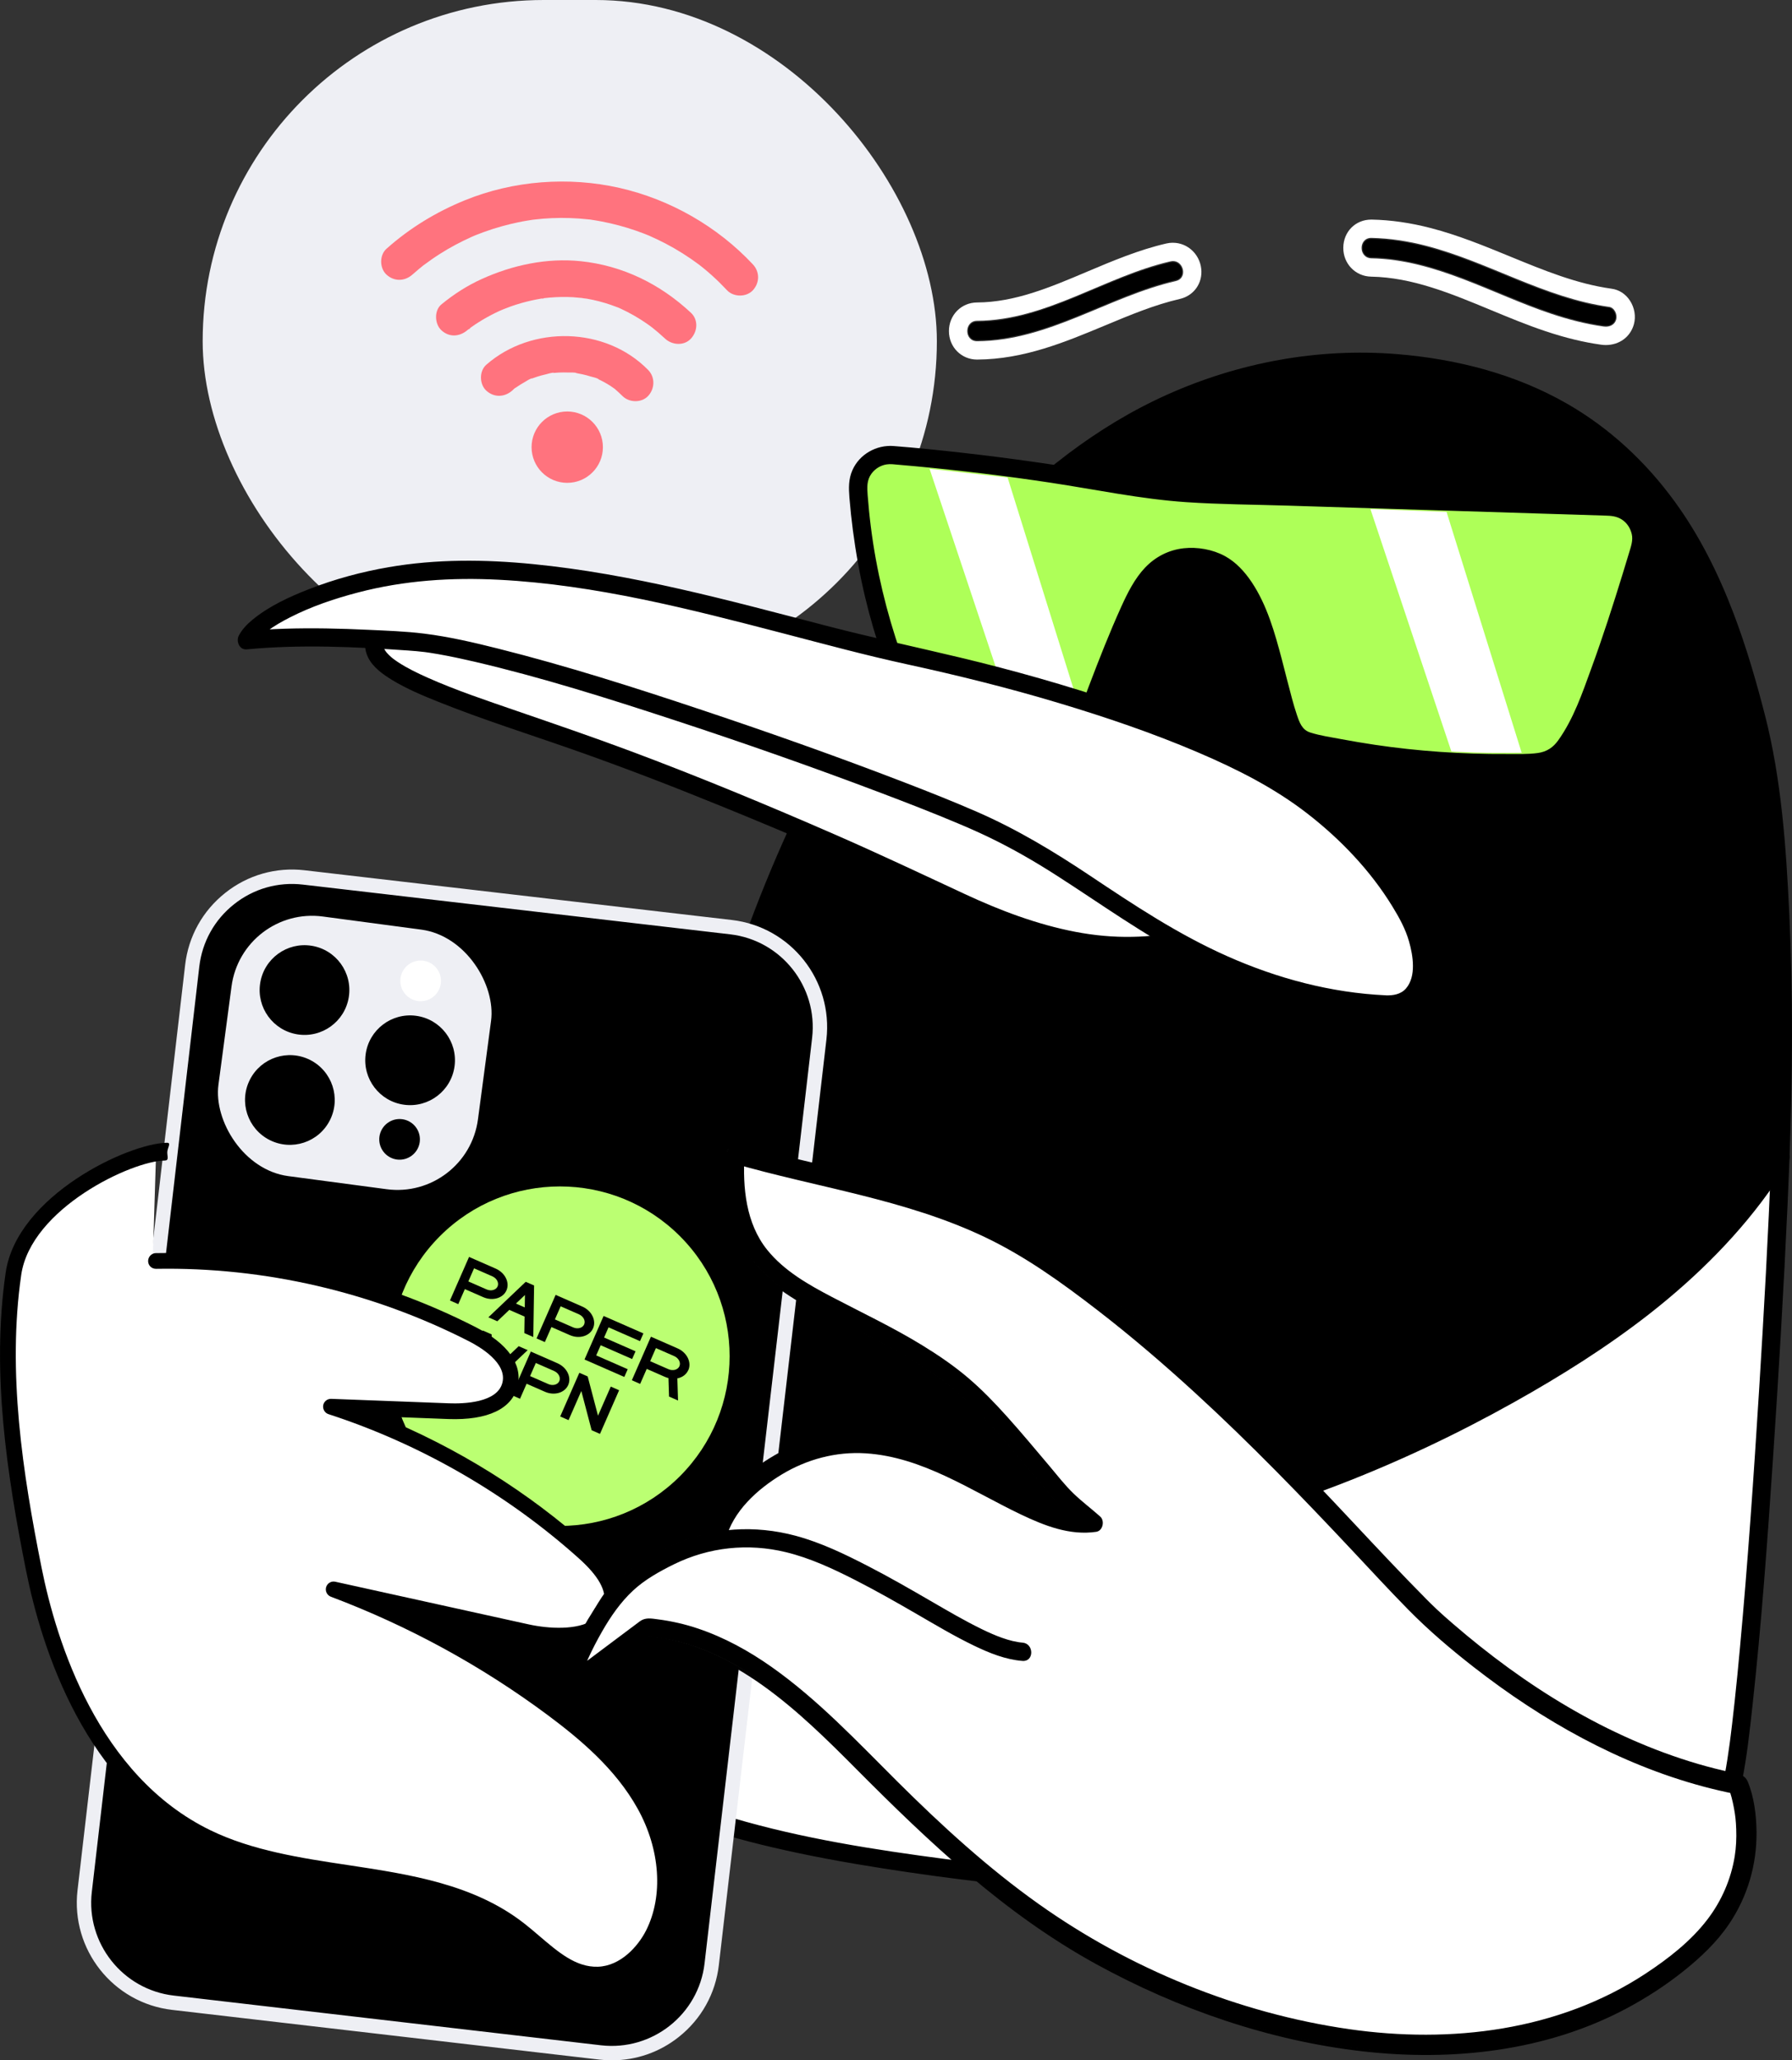 <?xml version="1.0" encoding="UTF-8"?> <svg xmlns="http://www.w3.org/2000/svg" id="_Слой_2" data-name="Слой 2" viewBox="0 0 489.86 563.04"><rect x="0" y="0" width="489.86" height="563.04" fill="#333333" stroke="none"/><defs><style> .cls-1 { fill: #ff737e; } .cls-2 { fill: #eeeff4; } .cls-3, .cls-4 { fill: #fff; } .cls-4 { stroke-width: .75px; } .cls-4, .cls-5 { stroke: #000; stroke-miterlimit: 10; } .cls-6 { fill: #aeff58; } .cls-7 { fill: #bbff72; } </style></defs><g id="_Слой_1-2" data-name="Слой 1"><g><path class="cls-3" d="M374.84,65.01s.04,0,.06,0c5.03.1,10.04.88,14.91,2.14,17.07,4.42,32.42,14.25,50.05,16.7,1.51.21,2.31,2.13,1.95,3.44-.38,1.38-1.57,1.99-2.86,1.99-.19,0-.39-.01-.58-.04-4.87-.68-9.63-1.92-14.28-3.47-16.19-5.4-31.72-14.84-49.19-15.17-3.58-.07-3.6-5.59-.06-5.59M374.84,60.01c-4.31,0-7.59,3.3-7.64,7.67-.04,4.36,3.3,7.84,7.61,7.92,11.24.21,21.7,4.55,32.77,9.14,4.85,2.01,9.86,4.09,14.93,5.78,5.43,1.81,10.4,3.02,15.18,3.68.42.06.85.09,1.27.09,3.72,0,6.73-2.23,7.68-5.67.59-2.14.18-4.56-1.09-6.49-1.18-1.8-2.96-2.95-5-3.23-9.54-1.33-18.39-4.96-27.76-8.81-6.96-2.86-14.16-5.82-21.73-7.78-5.51-1.43-10.92-2.2-16.07-2.3h-.16Z"></path><path class="cls-3" d="M320.64,71.33c2.99,0,4.05,4.72.79,5.48-18.52,4.27-34.8,16.34-54.32,16.44h-.02c-3.59,0-3.57-5.58.02-5.59,18.87-.1,34.88-12.1,52.83-16.24.24-.06.48-.08.7-.08M320.64,66.33c-.61,0-1.22.07-1.82.21-7.57,1.75-14.73,4.78-21.66,7.71-10.14,4.3-19.73,8.35-30.08,8.41-4.32.02-7.69,3.46-7.68,7.84.01,4.35,3.39,7.76,7.68,7.76h.05c12.77-.07,24.03-4.77,34.92-9.31,6.98-2.91,13.56-5.66,20.49-7.26,3.82-.88,6.27-4.35,5.83-8.25-.46-4.05-3.79-7.1-7.74-7.1h0Z"></path><g><path class="cls-3" d="M486.68,316.32c-1.81,47.9-9.4,169.83-14.7,175.5-9.82,10.51-56.02,24.12-157.88,23.9-12.11-.03-137.69-9.81-141.43-32.97-2.86-17.68,1.05-70.8,7.81-118.27"></path><path d="M484.18,316.32c-.8,21.12-1.99,42.23-3.3,63.32-1.47,23.62-3.09,47.24-5.26,70.81-.44,4.82-.91,9.64-1.43,14.45-.22,2.07-.46,4.13-.7,6.2-.12.99-.24,1.98-.36,2.97-.05.39-.1.79-.15,1.18-.03.23-.06.46-.09.69-.02.15-.04.3-.06.46.04-.29.04-.29,0,0-.4,2.94-.83,5.88-1.4,8.8-.2,1.02-.42,2.04-.68,3.05-.1.38-.21.76-.33,1.13-.16.48-.55,1.03-.11.39-.07.11-.29.44-.3.57-.03.28.55-.53.17-.23-.16.12-.3.31-.45.45-.26.25-.52.49-.8.72-.13.11-.27.22-.4.33-.57.48.44-.3-.18.14-1.68,1.18-3.42,2.23-5.26,3.15-1.15.58-2.33,1.11-3.52,1.62-.41.17.06-.02.12-.05-.16.07-.33.14-.49.2-.33.14-.67.27-1.01.4-.7.28-1.41.55-2.12.81-3.2,1.18-6.46,2.19-9.75,3.1-20.65,5.75-42.24,8.19-63.56,9.87-16.16,1.27-32.37,1.93-48.58,2.21-8.96.15-17.93.39-26.88-.16-16.29-1.01-32.56-2.73-48.74-4.85-19.5-2.56-39.33-5.64-58.27-11.24-7.11-2.11-13.45-4.13-19.59-8.09-.54-.35-1.05-.72-1.57-1.09s.23.22-.4-.31c-.28-.24-.56-.47-.82-.71-.4-.36-.78-.74-1.13-1.14-.17-.19-.33-.39-.49-.58.35.43.02.03-.19-.3-.25-.39-.45-.8-.67-1.2s.2.6.06.15c-.04-.11-.09-.22-.12-.33-.07-.26-.16-.52-.22-.79-.06-.25-.09-.51-.13-.76-.01-.07-.11-.8-.03-.22-.03-.23-.06-.46-.09-.69-.12-1.01-.21-2.03-.29-3.05-.93-12.12-.26-24.4.46-36.51.99-16.79,2.57-33.54,4.51-50.25,1-8.61,2.1-17.21,3.32-25.8.19-1.34-.33-2.69-1.75-3.08-1.17-.32-2.88.4-3.08,1.75-2.54,17.86-4.64,35.78-6.24,53.74-1.34,15.01-2.42,30.08-2.59,45.15-.06,5.26-.03,10.55.42,15.8.26,2.98.42,6.04,2.11,8.61,3.24,4.94,9.14,7.79,14.41,10.02,8,3.39,16.44,5.7,24.89,7.68,10.07,2.37,20.27,4.21,30.49,5.81,18.67,2.92,37.47,5.08,56.31,6.6,20.69,1.67,41.47,1,62.19.04,25.34-1.17,50.9-3.26,75.75-8.57,7.43-1.59,14.83-3.47,21.95-6.12,4.61-1.71,9.32-3.68,13.28-6.64,1.3-.97,2.76-2.05,3.52-3.52.86-1.66,1.23-3.62,1.59-5.44,1.4-6.91,2.15-13.96,2.92-20.96,2.46-22.45,4.08-44.99,5.6-67.52,1.56-23.18,2.93-46.37,3.99-69.57.19-4.2.37-8.4.53-12.6.12-3.22-4.88-3.21-5,0h0Z"></path></g><g><path d="M486.68,316.32c1.71-45.1.34-94.62-7-121.66-8.19-30.2-24.51-91.6-101.89-95.67-26.37-1.39-52.85,6.21-75.03,20.53-22.18,14.32-40.29,34.27-55.36,55.95-30.53,43.93-49.22,95.28-59.91,147.7-2.53,12.41-4.9,26.59-7,41.32,0,0,5.12,44.34,77.14,54.98,72.02,10.64,153.05-34.37,184.97-57.29,31.92-22.92,44.09-45.86,44.09-45.86Z"></path><path d="M489.18,316.32c.84-22.24.99-44.54-.07-66.78-.86-18.06-2.14-36.56-6.65-54.14-2.39-9.3-5.09-18.56-8.49-27.54-4.14-10.92-9.37-21.49-16.28-30.94-7.84-10.73-17.67-19.9-29.22-26.54-14.25-8.2-30.42-12.31-46.72-13.62-21.51-1.72-43.09,2.29-62.75,11.11-19.38,8.69-36.34,22.22-50.79,37.66-14.6,15.6-26.97,33.31-37.6,51.81-10.89,18.95-19.9,38.96-27.32,59.51-7.43,20.59-13.23,41.75-17.71,63.17-2.32,11.11-4.26,22.29-5.99,33.5-.46,3.01-.91,6.03-1.35,9.05-.14.99-.31,1.73-.17,2.68.06.39.12.77.2,1.15,1.06,5.23,3.31,10.3,5.99,14.88,5.22,8.89,12.67,16.28,21.13,22.11,13.26,9.13,28.96,14.38,44.68,17.34,19.62,3.7,39.52,3.5,59.22.52s38.27-8.41,56.51-15.43c16.57-6.37,32.67-14,48.15-22.67,12.8-7.17,25.3-15.01,36.87-24.05,13.03-10.19,25.04-22.1,34.41-35.79,1.27-1.85,2.54-3.74,3.6-5.73,1.51-2.84-2.8-5.37-4.32-2.52-4.05,7.61-9.92,14.48-15.72,20.77-11.49,12.46-24.83,22.9-39.06,32.04-13.03,8.37-26.64,15.86-40.61,22.51-16.67,7.94-33.96,14.66-51.75,19.65-18.58,5.21-37.79,8.52-57.12,8.54s-37.11-3.04-54.23-9.88c-11.33-4.53-21.92-11.08-30.16-20.1-.81-.89-1.6-1.81-2.37-2.74-.81-1-.98-1.21-1.75-2.28-1.18-1.63-2.29-3.32-3.3-5.07-.87-1.5-1.68-3.05-2.4-4.62-.16-.35-.31-.7-.47-1.05-.13-.3-.14-.33,0,.02-.08-.19-.16-.38-.23-.57-.26-.64-.51-1.29-.74-1.94-.63-1.76-1.16-3.56-1.52-5.39-.04-.22-.08-.45-.12-.67-.14-.73-.03.23.03.27-.19-.12.49-3.41.54-3.79.43-2.89.87-5.78,1.32-8.67,3.4-21.57,7.76-42.97,13.69-63.99,5.83-20.65,13.06-40.93,22.05-60.42,8.91-19.31,19.5-37.89,31.95-55.14s25.95-32.14,42.38-44.49c16.92-12.72,36.37-21.6,57.3-25.11,18.37-3.08,37.84-1.83,55.61,3.82,13.09,4.16,25.18,11.15,35.08,20.7,8.54,8.24,15.28,18.11,20.56,28.71,4.57,9.16,7.98,18.8,10.9,28.75,1.29,4.39,2.55,8.81,3.63,13.25,1.92,7.89,3.11,15.94,4.02,24,2.31,20.6,2.87,41.39,2.82,62.11-.03,10.68-.26,21.37-.66,32.05-.12,3.22,4.88,3.21,5,0Z"></path></g><path d="M374.9,70.31c17.5.32,33.05,9.76,49.25,15.17,4.66,1.56,9.43,2.8,14.31,3.48,1.34.19,2.68-.32,3.08-1.75.32-1.17-.4-2.89-1.75-3.08-17.62-2.44-32.96-12.26-50.01-16.69-4.86-1.26-9.86-2.05-14.88-2.14-3.22-.06-3.22,4.94,0,5h0Z"></path><g><rect class="cls-2" x="55.4" y="0" width="200.7" height="186.5" rx="93.25" ry="93.25"></rect><g><circle class="cls-1" cx="155.06" cy="122.2" r="9.75"></circle><path class="cls-1" d="M140.02,106.74c.3-.26.67-.71,1.04-.87-.57.43-.64.49-.2.17.14-.1.27-.2.41-.29.69-.48,1.41-.92,2.15-1.33.55-.3,1.49-1.01,2.11-1.04-.68.28-.77.32-.26.12l.31-.12c.42-.16.84-.3,1.27-.44.75-.24,1.51-.45,2.28-.62.28-.06,2.08-.63,2.32-.43-.77.1-.88.12-.32.05.22-.02.45-.04.67-.06.34-.03.68-.05,1.01-.07.85-.04,1.69-.04,2.54-.01.34.01,2.37-.06,2.53.21-.12-.2-1.16-.18.01.02.44.08.89.16,1.33.26.77.17,1.53.37,2.28.61.57.18,1.82.38,2.22.8-.68-.29-.76-.32-.27-.11.15.07.31.14.46.21.35.17.71.34,1.05.53.69.37,1.37.77,2.02,1.2.38.25.74.51,1.1.77.88.62-.69-.61.05.05.68.6,1.35,1.19,1.99,1.84,1.83,1.87,5.26,1.97,7.07,0s1.95-5.07,0-7.07c-11.63-11.9-31.86-12.3-44.26-1.44-1.97,1.73-1.9,5.33,0,7.07,2.1,1.93,4.97,1.84,7.07,0h0Z"></path><path class="cls-1" d="M127.7,90.27c.15-.13.31-.25.46-.37.43-.36.57-.12-.35.26.3-.13.63-.47.89-.66.69-.5,1.4-.98,2.12-1.43,1.49-.95,3.05-1.81,4.64-2.59.38-.19.77-.37,1.16-.55.35-.16,1.74-.66.26-.13.92-.33,1.82-.73,2.75-1.06,1.82-.64,3.68-1.18,5.57-1.6.97-.22,1.95-.41,2.93-.57.24-.04.56-.03.78-.12-.86.34-.85.1-.38.05.59-.07,1.17-.13,1.76-.18,2.12-.18,4.26-.22,6.39-.1,1.01.06,2.01.22,3.02.27-1.54-.09.35.07.7.13.57.1,1.13.21,1.7.33,2.21.48,4.37,1.13,6.48,1.95.22.09,1.41.5.17.05.35.13.69.3,1.02.45.57.26,1.14.54,1.7.83,1.27.65,2.51,1.36,3.72,2.13.57.36,1.13.73,1.68,1.12.34.23.67.47,1,.72.19.14,1.17.91.32.23,1.25.99,2.44,2.02,3.61,3.11,1.91,1.79,5.2,2.04,7.07,0s2.04-5.16,0-7.07c-8.41-7.85-18.68-12.91-30.16-14.09-9.24-.95-18.57,1.05-26.98,4.85-4.01,1.81-7.68,4.17-11.07,6.96-2.03,1.67-1.86,5.36,0,7.07,2.15,1.98,4.91,1.78,7.07,0h0Z"></path><path class="cls-1" d="M112.74,75.04c.61-.54,1.23-1.08,1.86-1.6.32-.26.64-.51.95-.77,1.06-.87-.82.59.28-.22,1.43-1.06,2.87-2.08,4.37-3.03,2.76-1.76,5.66-3.31,8.65-4.65.16-.07,1.43-.62.31-.15.31-.13.63-.26.95-.39.7-.28,1.4-.55,2.1-.8,1.67-.61,3.36-1.15,5.07-1.62,1.45-.4,2.91-.75,4.38-1.06.8-.17,1.61-.32,2.41-.45.4-.07.81-.13,1.21-.19.58-.08.54-.08-.11,0,.27-.04.54-.07.81-.1,3.25-.39,6.53-.53,9.81-.42,1.62.05,3.23.17,4.84.34.4.04.81.07,1.2.14-1.1-.19-.37-.05-.13-.01.93.15,1.86.29,2.78.47,3.17.61,6.29,1.44,9.34,2.5.76.26,1.52.54,2.27.83.38.15.75.3,1.12.45,1.26.5-.95-.43.29.12,1.47.66,2.93,1.34,4.37,2.09,3.22,1.68,6.3,3.62,9.2,5.79.15.11,1.2.95.27.2.42.34.84.67,1.25,1.01.72.6,1.44,1.21,2.13,1.84,1.4,1.26,2.73,2.58,4.02,3.96,1.79,1.91,5.29,1.94,7.07,0,1.88-2.05,1.91-5.03,0-7.07-9.7-10.37-22.67-17.78-36.51-20.91s-28.93-2.03-42.24,3.4c-7.87,3.21-15.05,7.58-21.41,13.24-1.96,1.74-1.91,5.32,0,7.07,2.09,1.92,4.98,1.86,7.07,0h0Z"></path></g></g><path d="M267.11,92.96c15.11-.07,28.46-7.4,42.21-12.66,3.93-1.5,7.92-2.83,12.02-3.77,3.13-.72,1.81-5.54-1.33-4.82-14.2,3.27-26.8,11.15-40.92,14.68-3.94.98-7.93,1.55-11.99,1.57-3.22.02-3.22,5.02,0,5h0Z"></path><g><path class="cls-6" d="M243.81,179.18c-5.09-14.53-8.21-29.93-9.25-45.5-.36-5.34,4.18-9.74,9.52-9.29,17.54,1.46,35.04,3.63,52.45,6.49,10.53,1.73,21.06,3.72,31.69,4.05,7.59.24,82.87,2.61,111.93,3.52,5.79.18,9.83,5.79,8.18,11.34-4.61,15.48-13.22,42.85-19,51.99-1.21,1.91-2.51,3.83-4.3,5.01-2.2,1.44-4.86,1.6-7.41,1.68-19.52.6-39.09-1.22-58.25-5.4-1.6-.35-3.27-.75-4.53-1.91-1.33-1.22-2.02-3.09-2.63-4.89-4.49-13.09-7.3-39.75-21.75-43.35-9-2.24-15.36,1.15-20.02,10.47-4.66,9.32-11.9,28.92-11.9,28.92l-54.73-13.12Z"></path><path d="M246.22,178.51c-3.89-11.17-6.68-22.75-8.16-34.49-.37-2.89-.66-5.79-.88-8.7-.16-2.12-.27-4.06,1.03-5.86.98-1.35,2.5-2.3,4.16-2.55,1.02-.16,2.14,0,3.18.09,1.64.14,3.28.29,4.92.44,12.32,1.15,24.61,2.64,36.84,4.49,12.3,1.86,24.55,4.46,36.98,5.3,9.25.62,18.58.66,27.84.95,15.15.48,30.3.95,45.46,1.43,13.72.43,27.45.86,41.17,1.29,1.65.05,3.13.15,4.56,1.06s2.36,2.38,2.74,4c.4,1.72-.23,3.41-.73,5.09-.58,1.92-1.16,3.83-1.75,5.75-2.68,8.7-5.47,17.37-8.6,25.92-2.45,6.71-4.8,13.66-8.99,19.55-1.41,1.98-3.12,3.15-5.55,3.5-2.82.4-5.79.27-8.64.28-6.05.04-12.1-.16-18.14-.58s-11.95-1.06-17.88-1.94c-3.04-.45-6.07-.97-9.09-1.53-2.82-.53-5.78-.95-8.52-1.82-2.26-.72-2.94-2.73-3.65-4.81-.51-1.5-.95-3.02-1.36-4.54-.96-3.51-1.81-7.04-2.74-10.56-1.92-7.26-4.05-14.91-8.28-21.21-1.9-2.83-4.28-5.45-7.31-7.1-3.33-1.81-7.5-2.54-11.25-2.13-4.08.45-7.73,2.31-10.56,5.29s-4.79,6.88-6.52,10.7c-3.19,7.05-6.02,14.26-8.77,21.49-.55,1.44-1.09,2.87-1.62,4.31l3.08-1.75c-6.17-1.48-12.35-2.96-18.52-4.44-9.83-2.36-19.66-4.71-29.48-7.07-2.24-.54-4.48-1.07-6.72-1.61-3.13-.75-4.46,4.07-1.33,4.82,6.17,1.48,12.35,2.96,18.52,4.44,9.83,2.36,19.66,4.71,29.48,7.07,2.24.54,4.48,1.07,6.72,1.61,1.4.34,2.59-.44,3.08-1.75,1.88-5.08,3.84-10.12,5.87-15.14,1.49-3.67,3.01-7.32,4.68-10.91s3.6-7.32,6.62-9.7c2.82-2.22,6.12-2.83,9.64-2.31.96.14,1.93.36,2.85.65.86.27.91.29,1.82.8,1.48.82,2.17,1.41,3.39,2.7,1.13,1.2,1.82,2.16,2.75,3.69s1.74,3.15,2.47,4.8c1.45,3.28,2.66,7.17,3.68,10.79s1.96,7.45,2.92,11.18,1.8,7.35,3.45,10.68c1.3,2.62,3.53,4.23,6.31,4.98s5.95,1.29,8.92,1.84c6.1,1.13,12.25,2.02,18.42,2.68,6.18.67,12.38,1.09,18.6,1.28,3.14.09,6.29.12,9.44.09,2.9-.03,5.86.01,8.74-.42,5.26-.79,8.39-4.67,10.84-9.08,1.73-3.11,3.12-6.42,4.46-9.71,3.43-8.42,6.31-17.07,9.08-25.72,1.31-4.09,2.58-8.18,3.82-12.29.6-1.99,1.34-3.99,1.46-6.08.13-2.3-.55-4.73-1.82-6.65-1.35-2.05-3.28-3.58-5.57-4.45-1.75-.67-3.6-.7-5.44-.76-2.88-.09-5.76-.18-8.65-.27-7.19-.23-14.38-.45-21.57-.68-15.86-.5-31.71-1-47.57-1.5-10.29-.32-20.58-.65-30.87-.97-9.65-.3-19.12-1.77-28.63-3.37-12.57-2.1-25.18-3.92-37.84-5.34-6.29-.71-12.6-1.37-18.92-1.86-4.71-.36-9.34,2.23-11.27,6.59-1.09,2.47-1.03,4.89-.82,7.54.24,2.98.56,5.96.95,8.93.81,6.14,1.9,12.24,3.34,18.26,1.34,5.62,2.97,11.16,4.88,16.62.44,1.27,1.71,2.12,3.08,1.75,1.24-.34,2.19-1.79,1.75-3.08Z"></path></g><path class="cls-3" d="M254.1,128.1l22.43,67.15s6.03.28,9.55.34c3.52.06,9.66,0,9.66,0l-20.3-65.09-21.34-2.4Z"></path><g><path class="cls-3" d="M107.58,165.76l-5.17,9.73c-2.28,9.67,30.12,17.73,66.07,30.98,37.78,13.92,79.47,32.91,88.89,37.55,18.37,9.07,38.4,16.44,58.53,14.04,2.97-.35,6.12-1.03,8.2-3.3l9.7-34.27"></path><path d="M105.43,164.5c-1.35,2.55-2.71,5.1-4.06,7.64-.49.92-1.17,1.91-1.41,2.93-.36,1.54-.04,3.13.63,4.53,1.32,2.75,4.11,4.71,6.64,6.25,3.96,2.41,8.3,4.22,12.59,5.94,12.11,4.86,24.6,8.78,36.91,13.1,13.44,4.72,26.72,9.83,39.91,15.2,19.27,7.84,38.45,16.03,57.22,25,11.27,5.38,22.58,10.62,34.79,13.51,6.98,1.65,14.18,2.59,21.36,2.39,3.28-.09,6.73-.27,9.91-1.12,2.3-.61,5.78-2.03,6.61-4.5,1.64-4.88,2.82-9.97,4.22-14.92,1.72-6.06,3.43-12.13,5.15-18.19.1-.37.21-.74.31-1.1.88-3.1-3.95-4.43-4.82-1.33-2.83,10.01-5.67,20.03-8.5,30.04-.4,1.41-.8,2.82-1.2,4.23l.64-1.1c-1.5,1.55-3.53,2.11-5.6,2.45-2.36.39-4.79.51-7.18.56-5.22.11-10.44-.38-15.56-1.36-10.53-2.02-20.64-5.85-30.34-10.37-11.86-5.52-23.66-11.1-35.66-16.33-18.39-8.02-36.94-15.71-55.74-22.73-10.26-3.83-20.63-7.37-30.99-10.94-8.2-2.83-16.51-5.59-24.43-9.12-2.79-1.25-5.58-2.59-8.13-4.28-.27-.18-.53-.36-.79-.55-.13-.09-.75-.57-.3-.21-.44-.34-.86-.7-1.26-1.09-.16-.16-.32-.32-.47-.49-.07-.07-.57-.68-.32-.36s-.19-.28-.24-.36c-.11-.18-.2-.38-.31-.55-.29-.44.12.52-.04-.08-.04-.16-.09-.34-.14-.49-.18-.55-.06.36,0,.04.03-.16.03-.47,0-.62-.06-.33-.01.2-.04.29.15-.43-.35.38-.19.33.03,0,.08-.15.09-.17.2-.35.37-.71.56-1.06l3.68-6.92.83-1.56c1.51-2.84-2.81-5.37-4.32-2.52h0Z"></path></g><g><path class="cls-3" d="M378.74,274.49c-21.47-.94-42.1-8.48-60.65-19.32-18.56-10.85-29.28-20.56-48.78-29.59-26.35-12.2-128.01-48.17-156.22-50.22-14.12-1.02-31.57-1.79-45.66-.42,3.37-6.74,22.34-15,41.85-17.94,44.45-6.7,102.24,14.23,140.48,22.37,38.24,8.14,80.92,22.13,102.08,35.96,21.15,13.83,33.36,32.54,35.8,41.49,2.44,8.95.79,18.09-8.89,17.67Z"></path><path d="M378.74,271.99c-14.9-.69-29.55-4.6-43.16-10.64s-25.57-14.01-37.72-22.12c-9.83-6.56-19.91-12.63-30.76-17.36-6.54-2.85-13.18-5.48-19.83-8.04-18.32-7.06-36.85-13.61-55.47-19.83-18.37-6.13-36.88-12.04-55.67-16.76-6.64-1.67-13.34-3.23-20.14-4.08-5.1-.64-10.28-.81-15.41-1.05-7.62-.36-15.26-.53-22.89-.29-3.42.11-6.84.31-10.25.63l2.16,3.76c.77-1.47,1.91-2.54,3.38-3.67,1.94-1.49,4.11-2.71,6.29-3.82,5.89-3.01,12.22-5.14,18.61-6.81,12.64-3.31,25.6-4.15,38.62-3.47,26.28,1.37,52.05,7.99,77.41,14.6,11.3,2.94,22.58,6.01,34,8.49,13.93,3.03,27.75,6.46,41.41,10.56,12.92,3.88,25.74,8.22,38.15,13.52,10.51,4.49,20.79,9.65,29.86,16.68,9.09,7.04,17.32,15.64,23.33,25.48,1.93,3.15,3.56,6.16,4.52,9.53,1.08,3.8,2.02,9.49-.82,12.8-1.41,1.65-3.54,1.97-5.6,1.91-3.22-.09-3.22,4.91,0,5,5.6.16,10.27-2.8,11.79-8.31,1.29-4.69.52-10.08-1.16-14.58-3.49-9.37-10.06-17.72-16.9-24.86-8.77-9.16-19.1-16.61-30.4-22.35-11.73-5.95-24.09-10.67-36.54-14.88-14.14-4.78-28.53-8.85-43.04-12.32-12.28-2.93-24.6-5.57-36.82-8.75-26.37-6.86-52.84-14.14-80.05-16.81-13.09-1.29-26.35-1.4-39.35.84-7.44,1.28-14.79,3.26-21.82,6.01-5.43,2.12-10.88,4.62-15.42,8.34-1.48,1.21-2.88,2.65-3.77,4.36-.8,1.53.15,3.95,2.16,3.76,14.64-1.39,29.46-.71,44.1.31,1.52.11,3.04.23,4.55.42.15.02.61.08.03,0,.13.02.27.04.4.06.35.05.69.1,1.04.15.73.11,1.46.23,2.19.36,3.36.59,6.69,1.31,10.01,2.08,18.33,4.28,36.35,9.98,54.23,15.84,19.07,6.25,38.02,12.89,56.78,19.99,7.1,2.69,14.18,5.43,21.18,8.38-.43-.18.44.19.56.24.31.13.61.26.92.39.64.28,1.28.55,1.92.83,1.65.73,3.29,1.48,4.91,2.26,6.39,3.07,12.53,6.61,18.49,10.43,12.12,7.76,23.76,16.22,36.61,22.78,13.34,6.81,27.68,11.89,42.55,13.98,3.6.51,7.22.86,10.86,1.03,3.22.15,3.21-4.85,0-5Z"></path></g><path class="cls-3" d="M374.61,139.1l22.14,66.27s6.03.28,9.55.34c3.52.06,9.66,0,9.66,0l-20.53-65.81-20.82-.8Z"></path><path class="cls-5" d="M200.69,253.36l-116.8-13.58c-15.08-1.75-28.73,9.05-30.48,24.13l-29.39,252.89c-1.75,15.08,9.05,28.73,24.13,30.48l116.8,13.58c15.08,1.75,28.73-9.05,30.48-24.14l29.39-252.89c1.75-15.08-9.05-28.73-24.14-30.48Z"></path><path class="cls-2" d="M167.31,563.04c-1.14,0-2.3-.06-3.46-.2l-116.8-13.59c-16.15-1.87-27.73-16.52-25.86-32.66l29.42-252.9c.9-7.81,4.8-14.81,10.97-19.69,6.16-4.9,13.86-7.08,21.67-6.18l116.8,13.59c16.15,1.87,27.73,16.52,25.86,32.66l-29.4,252.9c-.9,7.81-4.8,14.81-10.97,19.69-5.25,4.17-11.62,6.37-18.23,6.37ZM164.3,558.93c13.98,1.61,26.69-8.42,28.3-22.4l29.4-252.9c1.63-13.98-8.44-26.69-22.4-28.3l-116.8-13.59c-6.78-.79-13.45,1.1-18.8,5.35-5.35,4.23-8.73,10.28-9.52,17.07l-29.38,252.88c-1.63,13.98,8.44,26.69,22.4,28.3l116.8,13.59Z"></path><circle class="cls-7" cx="153.06" cy="370.61" r="46.39" transform="translate(-217.23 216.78) rotate(-45)"></circle><g><path d="M127.09,352.29l5,2.19c2.57,1.13,5.42.29,6.36-1.86.94-2.15-.38-4.81-2.95-5.94l-7.28-3.19-5.22,11.9,2.27,1,1.8-4.1ZM136.02,351.55c-.43.99-1.78,1.35-3,.82l-5-2.19,1.57-3.58,5,2.19c1.22.54,1.86,1.77,1.43,2.76h0Z"></path><path d="M150.76,362.66l5,2.19c2.57,1.13,5.42.29,6.36-1.86.94-2.15-.38-4.82-2.95-5.94l-7.28-3.19-5.22,11.9,2.27,1,1.8-4.1h0ZM159.69,361.93c-.43.99-1.78,1.35-3,.82l-5-2.19,1.57-3.58,5,2.19c1.22.54,1.86,1.77,1.43,2.76h0Z"></path><path d="M143.97,378.15l5,2.19c2.57,1.13,5.42.29,6.36-1.86.94-2.15-.38-4.82-2.95-5.94l-7.28-3.19-5.22,11.9,2.27,1,1.8-4.1h0ZM152.9,377.42c-.43.99-1.78,1.35-3,.82l-5-2.19,1.57-3.58,5,2.19c1.22.54,1.86,1.77,1.43,2.76Z"></path><path d="M188.17,374.42c.94-2.15-.38-4.82-2.95-5.94l-7.28-3.19-5.22,11.9,2.27,1,1.8-4.1,5,2.19c.3.13.62.24.94.32l.16,5.05,2.46,1.08-.19-6.05c1.39-.27,2.47-1.09,2.99-2.26ZM185.73,373.35c-.43.99-1.78,1.35-3,.82l-5-2.19,1.57-3.58,5,2.19c1.22.54,1.86,1.77,1.43,2.76h0Z"></path><path d="M171.58,374.17l-8.6-3.77,1.22-2.78,8.6,3.77.93-2.11-8.6-3.77,1.22-2.78,8.6,3.77.93-2.11-10.88-4.77-5.22,11.9,10.88,4.77.93-2.11Z"></path><path d="M143.72,350.28l-10.22,9.71,2.45,1.08,3.27-3.11,4.18,1.83-.07,4.51,2.45,1.08.22-14.09-2.29-1h0ZM143.45,357.29l-2.41-1.06,2.46-2.34-.05,3.39Z"></path><path d="M134.24,375.06l.16-10.4-2.45-1.08-.22,14.09,2.29,1,10.22-9.71-2.45-1.08-7.54,7.17h0Z"></path><path d="M153.14,387.08l5.23-11.93,2.28,1,2.82,10.72,3.49-7.95,2.28,1-5.23,11.93-2.28-1-2.82-10.72-3.49,7.96-2.28-1Z"></path></g><path class="cls-3" d="M41.71,345.57c29.9-.54,59.93,6.42,86.55,20.05,5.47,2.79,11.63,7.62,10.26,13.61-1.5,6.5-10.13,7.66-16.79,7.41l-32.2-1.22c25.5,8.29,49.24,21.94,69.21,39.84,4.25,3.82,8.72,8.89,7.58,14.49-1.82,8.93-14.4,9.17-23.29,7.19l-52.74-11.63c21.32,8.01,41.49,19,59.74,32.59,9.83,7.3,19.3,15.58,25.24,26.3,5.95,10.71,7.86,24.28,2.36,35.22-2.94,5.84-8.46,10.9-15,11.14-8.52.3-14.96-7.13-21.66-12.36-23.59-18.42-58.41-12.11-85.33-25.18-27.11-13.18-41.43-43.7-47.33-73.26-5.3-26.47-9.47-53.97-5.6-80.71,2.81-19.38,29.86-33.1,39.93-33.14"></path><path d="M163.03,541.8c-7.32,0-12.99-4.83-18.46-9.51-1.33-1.14-2.66-2.28-4.01-3.33-12.82-10-28.96-12.45-46.02-15.03-13.2-2-26.83-4.06-38.92-9.92-32.35-15.71-44.26-53.6-48.49-74.77-5.24-26.23-9.53-54.27-5.58-81.46,3.07-21.1,33.67-35.42,44.15-35.49,1.18,0,.03,1.44.03,2.62s.51,2.22-.68,2.24c-8.95.04-36.61,13.05-39.25,31.25-3.84,26.55.39,54.14,5.56,80,4.08,20.39,15.48,56.84,46.15,71.76,11.48,5.58,24.81,7.6,37.67,9.53,16.87,2.55,34.32,5.19,48.04,15.88,1.39,1.07,2.77,2.25,4.14,3.43,5.24,4.46,10.07,8.67,16.12,8.46,6.12-.22,10.91-5.5,13.16-9.96,4.72-9.4,3.84-22.13-2.32-33.21-6.07-10.95-15.86-19.08-24.64-25.63-18.14-13.48-38.06-24.34-59.22-32.31-1.05-.39-1.63-1.55-1.31-2.62.32-1.07,1.42-1.74,2.51-1.48l52.74,11.63c5.73,1.27,13.42,1.63,17.73-1.18,1.63-1.07,2.62-2.49,3-4.36.73-3.63-1.46-7.6-6.89-12.47-19.66-17.62-43.32-31.25-68.43-39.41-1.01-.32-1.63-1.35-1.46-2.43.19-1.05,1.14-1.8,2.19-1.76l32.2,1.22c3.95.15,13.33-.11,14.62-5.73,1.22-5.28-5.99-9.6-9.14-11.21-26.36-13.48-55.9-20.33-85.54-19.81-1.24.02-2.17-.92-2.19-2.1,0-1.18.92-2.17,2.1-2.19,30.27-.54,60.6,6.48,87.56,20.29,8.67,4.44,12.71,10.13,11.36,15.99-1.44,6.25-8.16,9.45-18.95,9.06l-18.55-.71c20.87,8.46,40.38,20.61,57.08,35.59,4.21,3.78,9.66,9.6,8.24,16.53-.62,3-2.25,5.39-4.87,7.08-6.83,4.44-17.8,2.49-20.99,1.78l-30.59-6.74c13.8,6.7,26.98,14.7,39.33,23.87,8.61,6.4,19.34,15.26,25.84,26.98,6.83,12.32,7.75,26.57,2.4,37.22-2.9,5.77-8.84,12.02-16.83,12.32h-.6l.02.04Z"></path><g><rect class="cls-2" x="61.18" y="251.94" width="71.57" height="71.57" rx="22.22" ry="22.22" transform="translate(38.81 -10.28) rotate(7.58)"></rect><circle cx="83.24" cy="270.58" r="12.26" transform="translate(-197.06 310.25) rotate(-80.96)"></circle><path d="M124.26,291.36c-.89,6.71-7.06,11.43-13.77,10.54-6.71-.89-11.43-7.06-10.54-13.77.89-6.71,7.06-11.43,13.77-10.54,6.71.89,11.43,7.06,10.54,13.77Z"></path><path class="cls-3" d="M120.5,268.78c-.41,3.04-3.2,5.18-6.24,4.78-3.04-.41-5.18-3.2-4.78-6.24.41-3.04,3.2-5.18,6.24-4.78,3.04.41,5.18,3.2,4.78,6.24Z"></path><path d="M114.74,312.09c-.41,3.04-3.2,5.18-6.24,4.78-3.04-.41-5.18-3.2-4.78-6.24.41-3.04,3.2-5.18,6.24-4.78,3.04.41,5.18,3.2,4.78,6.24Z"></path><circle cx="79.25" cy="300.6" r="12.26" transform="translate(-224.79 235.75) rotate(-63.19)"></circle></g><g><path class="cls-4" d="M473.33,484.74c-3.1-.67-6.19-1.44-9.23-2.33-6.21-1.82-12.3-4.07-18.22-6.68-11.94-5.25-23.18-11.96-33.73-19.62-5.28-3.84-10.38-7.91-15.32-12.18-1.5-1.29-2.99-2.6-4.43-3.96-.47-.45-.94-.9-1.4-1.35-.23-.22-.45-.44-.67-.66-.03-.03-.56-.56-.67-.67-13.48-13.6-26.17-27.95-39.71-41.49-18.38-18.38-37.72-35.98-59.07-50.88-10.88-7.59-22.49-13.55-35.06-17.8-11.92-4.03-24.22-6.76-36.45-9.66-5.8-1.38-11.6-2.8-17.32-4.46-1.51-.44-3.58.2-3.69,2.1-.56,9.55.38,19.36,5.76,27.53,4.47,6.79,11.48,11.27,18.48,15.09,8.63,4.72,17.61,8.74,26.03,13.85,4.33,2.63,8.57,5.43,12.44,8.72,3.43,2.91,6.58,6.13,9.61,9.46,4.03,4.43,7.86,9.03,11.73,13.61,2.27,2.69,4.46,5.51,6.96,8,.57.57,1.16,1.12,1.76,1.65-.09-.02-.19-.04-.28-.06-.98-.24-2.79-.85-4.16-1.38-1.56-.61-3.1-1.28-4.62-1.99-6.85-3.21-13.38-7.05-20.22-10.28-7.37-3.48-15.21-6.37-23.37-7.16-8.64-.83-17.17.8-24.83,4.91-8.75,4.7-17.17,11.97-20.1,21.75-2.92.62-5.79,1.51-8.6,2.68-4.34,1.81-8.53,4.18-12.37,6.89-4.13,2.92-7.19,7.08-9.68,11.42-3.71,6.48-6.36,13.87-7.8,21.21-.44,2.24-1.13,3.03.62,1.51,6.11-5.33,15.82-13.82,22.02-15.01,23.16,2.49,41.03,20.01,56.7,35.77,19.88,19.99,40.45,39.45,65.34,53.12,22.44,12.32,47.46,20.97,72.96,23.84,24.35,2.74,49.82-.04,71.67-11.68,5.51-2.94,10.77-6.35,15.64-10.25,4.61-3.69,8.96-7.79,12.28-12.7,5.02-7.42,7.55-16.06,7.46-25-.05-4.45-.64-9.37-2.35-13.53-.74-1.8-2.41-1.94-4.12-2.31Z"></path><path d="M198.31,420.89c2-7.89,8.72-13.93,15.45-17.99s14.7-6.27,22.89-5.74c15.57.99,28.81,10.22,42.47,16.73,6.41,3.05,13.31,5.78,20.53,4.72,1.85-.27,2.4-3.02,1.1-4.18-2.39-2.13-4.97-4.05-7.27-6.27-2.42-2.33-4.5-5.04-6.66-7.6-3.83-4.53-7.63-9.1-11.6-13.51-3.34-3.71-6.82-7.32-10.63-10.56s-8.16-6.21-12.54-8.89c-8-4.9-16.47-8.88-24.75-13.23-6.42-3.37-12.94-7.07-17.56-12.79-5.85-7.25-6.75-17.04-6.22-26.1l-3.16,2.41c22.98,6.66,47.14,9.81,68.92,20.21,11.03,5.26,21,12.44,30.64,19.88,9.27,7.15,18.18,14.79,26.81,22.69,15.07,13.8,29.27,28.49,43.24,43.38,4.93,5.26,9.82,10.56,14.87,15.7,5.62,5.73,11.73,10.93,18.06,15.86,18.68,14.55,39.72,26.44,62.69,32.6,2.85.76,5.73,1.43,8.62,2.02l-1.75-1.75c.72,1.78,1.16,3.7,1.52,5.58.38,1.99.55,3.56.63,5.8.09,2.48-.02,4.99-.41,7.43-1.02,6.27-3.58,12.16-7.44,17.22-4.53,5.95-10.73,10.75-16.94,14.84-23.81,15.66-53.25,19.16-81.01,15.17-30.3-4.36-59.93-16.49-84.86-34.19-13.91-9.87-26.54-21.44-38.62-33.45-11.01-10.95-21.68-22.37-34.43-31.36-6.17-4.35-12.85-8.03-20.01-10.45-3.6-1.22-7.3-2.06-11.07-2.55-1.84-.24-3.43-.56-4.94.57-6.44,4.82-12.88,9.65-19.32,14.47l-1.71,1.28,3.67,2.82c1.76-5.55,4.18-10.78,7.09-15.86,2.32-4.04,5-7.93,8.42-11.12,3.21-3,7.28-5.27,11.21-7.2,9.57-4.7,20.23-5.82,30.59-3.31,6.63,1.61,12.81,4.5,18.87,7.58,5.74,2.92,11.33,6.11,16.9,9.33,5.17,2.99,10.31,6.07,15.7,8.66,4.18,2.01,8.54,3.78,13.2,4.15,3.21.25,3.19-4.75,0-5-3.53-.28-7.6-1.97-11.03-3.64-4.81-2.34-9.43-5.06-14.06-7.74-5.67-3.29-11.35-6.56-17.18-9.56-6.33-3.26-12.84-6.41-19.74-8.26-11.16-2.99-22.64-2.27-33.24,2.31-4.28,1.84-8.49,4.19-12.2,7.01-3.99,3.04-7.17,6.99-9.88,11.19-3.99,6.18-7.24,13.11-9.47,20.13-.62,1.94,1.9,4.15,3.67,2.82,7.25-5.43,14.5-10.86,21.76-16.29l-1.26.34c24.78,2.07,43.53,21.66,60.03,38.3,19.16,19.32,39.46,38.01,63.55,51.05,21,11.37,44.06,19.59,67.76,22.89s46.33,1.86,67.62-7.05c10.68-4.47,20.71-10.68,29.2-18.59,8.13-7.57,13.44-17.58,14.45-28.69.52-5.76-.03-11.97-2-17.45-.45-1.25-1.07-2.02-2.47-2.38-3.11-.81-6.28-1.4-9.38-2.26-6.32-1.76-12.53-3.95-18.55-6.55-12.02-5.2-23.38-11.85-34.01-19.47-8.15-5.83-16.08-12.16-23.17-19.26-12.97-12.98-25.11-26.77-38.04-39.81-17.83-17.99-36.59-35.19-57.14-50.06-5.51-3.99-11.11-7.86-17.08-11.12s-12.36-6.05-18.83-8.4c-12.48-4.53-25.45-7.42-38.34-10.47-6.29-1.49-12.58-3.03-18.79-4.83-1.64-.47-3.07.82-3.16,2.41-.52,8.88.32,18.26,5.08,26.01,3.97,6.47,10.17,11.02,16.66,14.74,7.9,4.53,16.24,8.23,24.18,12.71,4.59,2.59,9.14,5.35,13.37,8.5,3.89,2.89,7.41,6.27,10.74,9.77,4.49,4.72,8.68,9.73,12.89,14.71,2.42,2.87,4.76,5.85,7.33,8.59s5.65,4.97,8.46,7.47l1.1-4.18c-2.35.35-5.23-.06-7.78-.76-3.14-.86-6.14-2.14-9.06-3.54-6.99-3.35-13.68-7.28-20.73-10.52-7.57-3.47-15.51-6.23-23.88-6.8-8.61-.59-16.96,1.48-24.44,5.72-8.3,4.7-16.5,12.1-18.93,21.67-.79,3.12,4.03,4.45,4.82,1.33h0Z"></path></g></g></g></svg> 